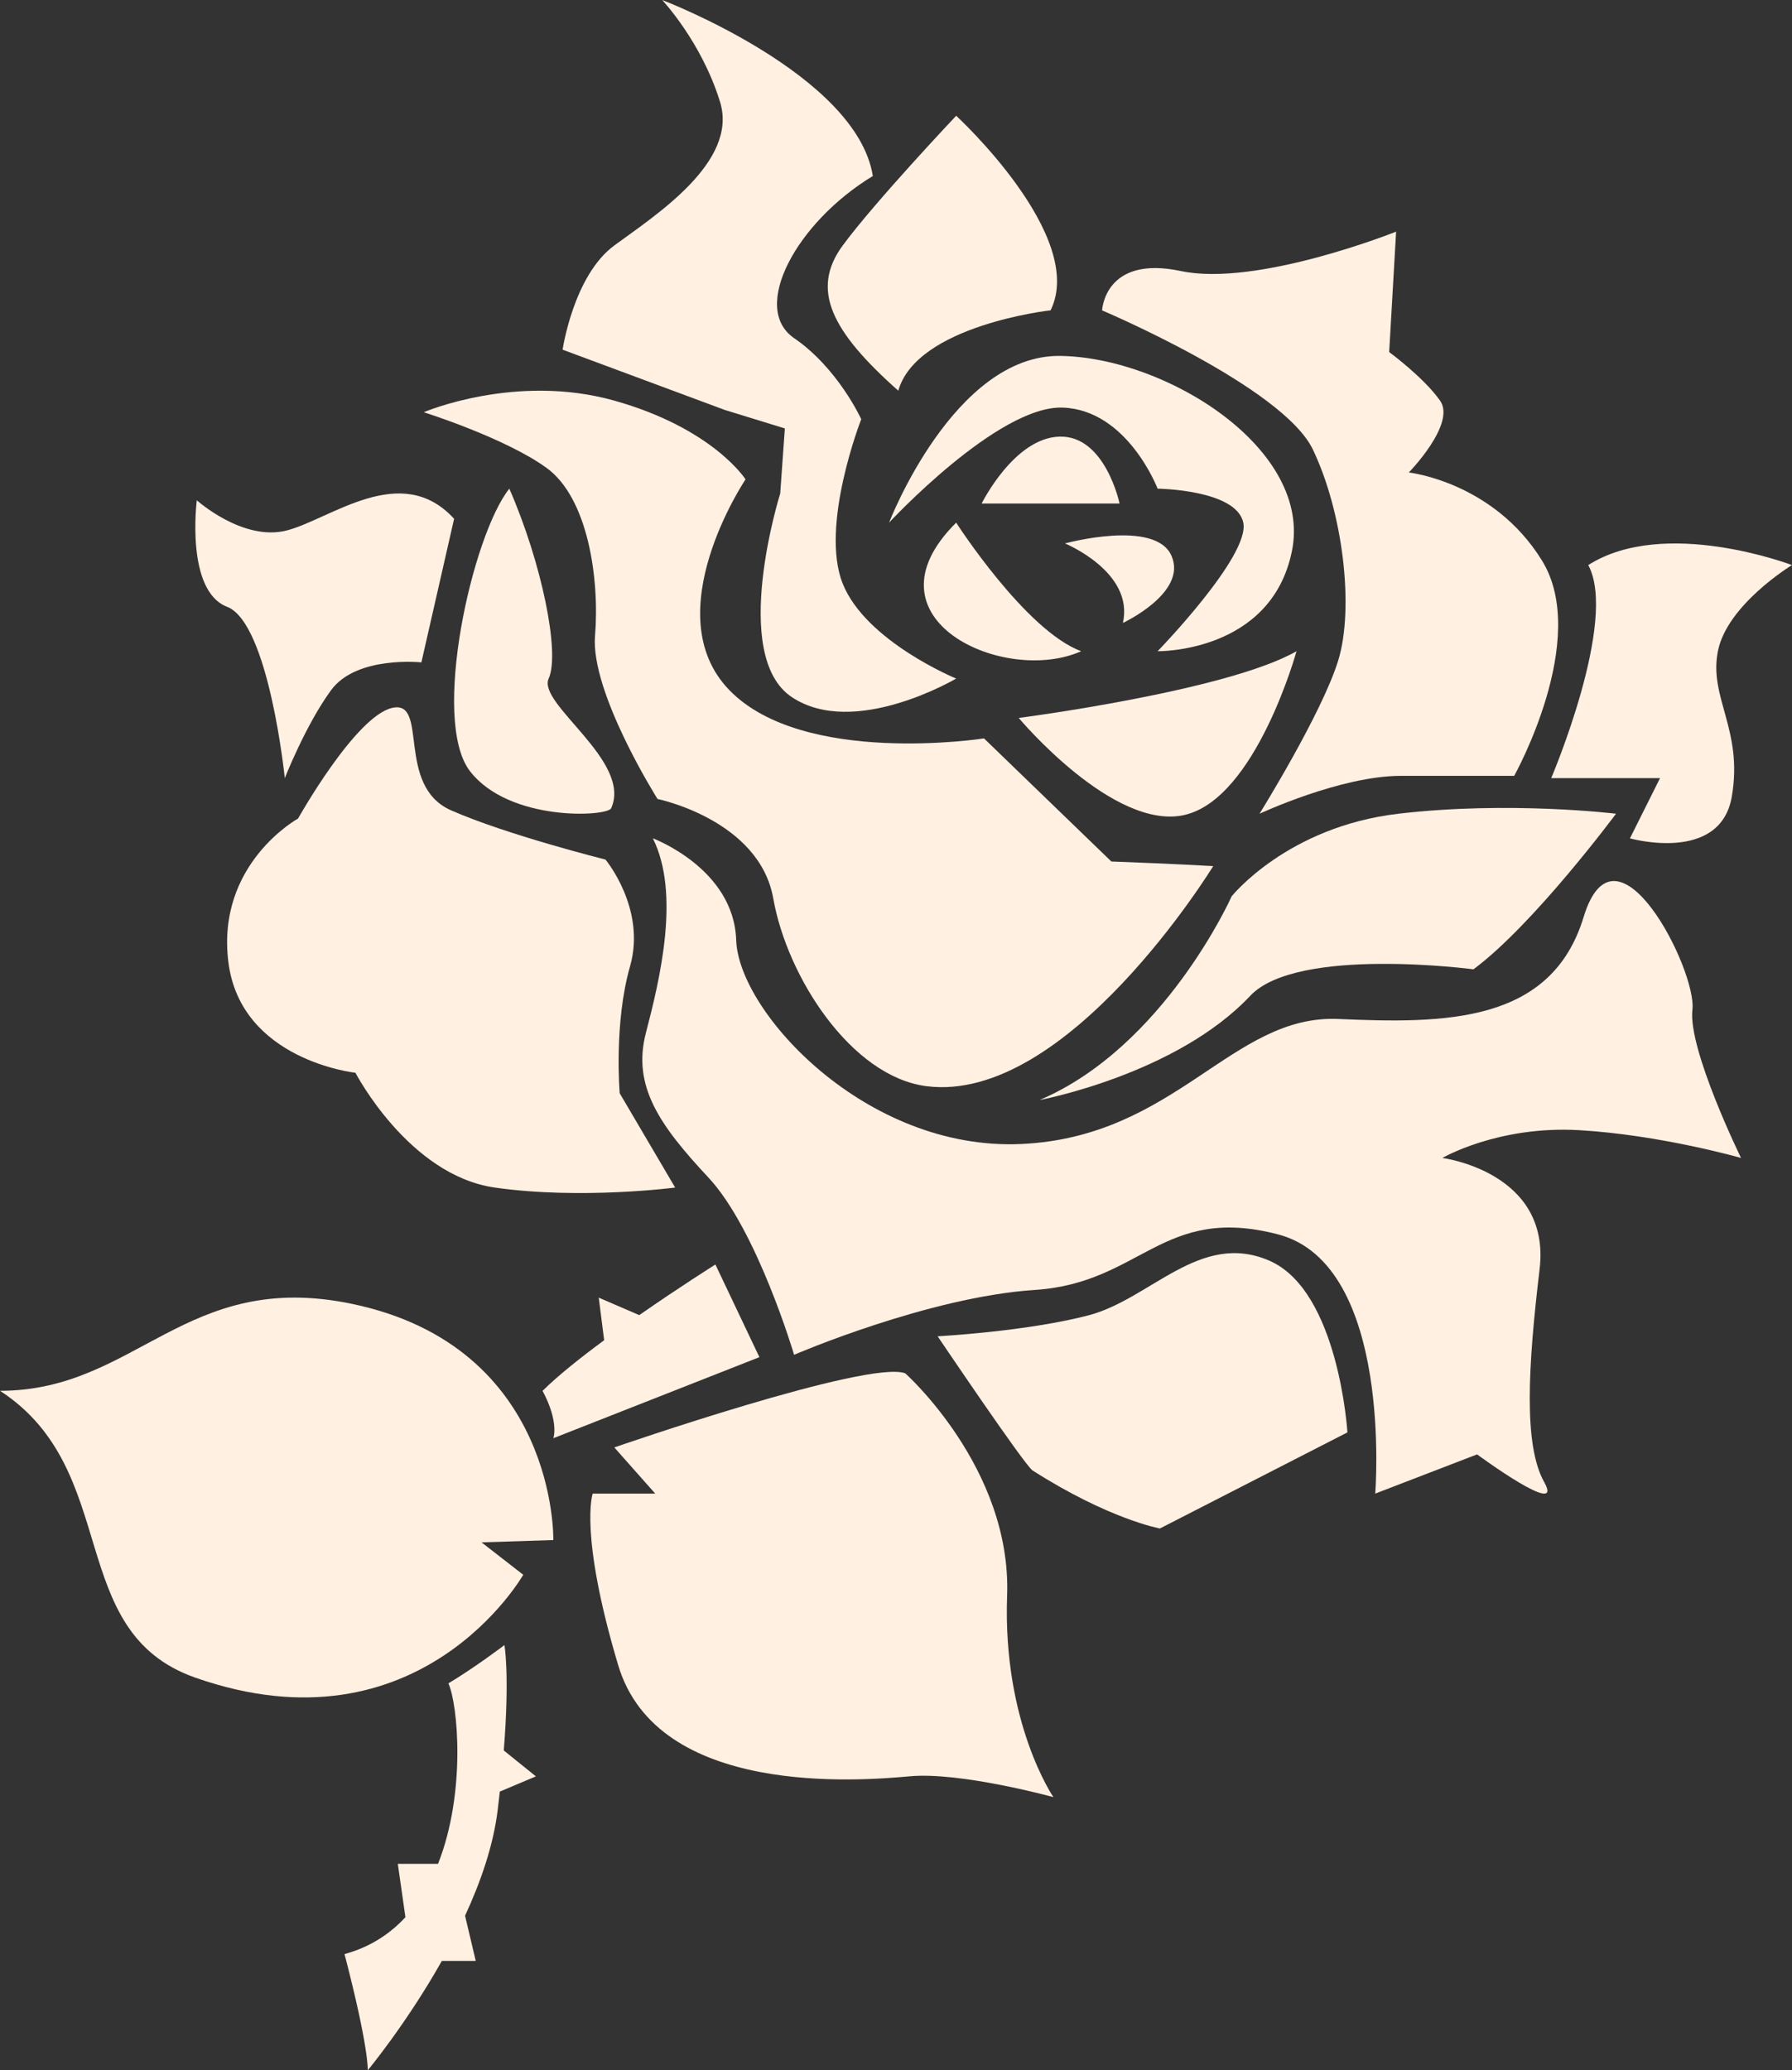 <?xml version="1.0" encoding="UTF-8"?>
<svg id="Layer_2" data-name="Layer 2" xmlns="http://www.w3.org/2000/svg" viewBox="0 0 558.07 644.57">
  <rect x="0" y="0" width="558.07" height="644.57" fill="#333333" stroke="none"/>
  <defs>
    <style>
      .cls-1 {
        fill: #fff0e1;
      }
    </style>
  </defs>
  <g id="Layer_1-2" data-name="Layer 1">
    <g>
      <path class="cls-1" d="M188.55,267.61s-30.64-7.66-48.06-15.32c-17.43-7.66-6.83-34.46-18.31-31.91-11.49,2.55-29.36,34.46-29.36,34.46,0,0-25.53,14.04-21.7,44.68,3.83,30.64,39.57,34.47,39.57,34.47,0,0,16.59,31.91,43.4,35.74,26.81,3.83,56.17,0,56.17,0l-17.27-29.36s-1.88-21.7,3.23-39.57c5.11-17.87-7.66-33.19-7.66-33.19Z"/>
      <path class="cls-1" d="M158.62,152.13c-11.54,14.42-24.51,72.1-12.26,87.96,12.26,15.86,42.81,14.17,43.98,11.54,6.57-14.74-23.07-32.45-19.47-40.38,3.6-7.93-2.16-36.05-12.26-59.12Z"/>
      <path class="cls-1" d="M70.72,188.91c13.04,5.05,17.97,53.36,17.97,53.36,0,0,6.49-16.58,14.42-27.4,7.93-10.82,28.12-8.65,28.12-8.65l10.19-44.7c-16.48-18.03-38.31,0-52.01,3.6-13.7,3.61-28.12-9.37-28.12-9.37,0,0-3.61,28.12,9.43,33.17Z"/>
      <path class="cls-1" d="M527.06,314.36c1.44-12.26-23.79-62.01-33.89-28.84-10.09,33.17-43.26,33.17-76.43,31.72-33.17-1.44-50.47,36.77-98.78,38.93-48.31,2.16-87.96-41.1-88.69-63.45-.72-22.35-25.96-31.72-25.96-31.72,8.65,17.3,2.16,43.98-2.16,60.57-4.33,16.58,4.33,28.84,19.47,45.04,15.14,16.2,26.68,55.18,26.68,55.18,0,0,41.82-18.03,74.99-20.19,33.17-2.16,39.66-26.68,75.71-17.3,36.05,9.37,30.28,80.71,30.28,80.71l31.72-12.21s27.4,20.19,20.91,8.65c-6.49-11.54-5.05-36.05-1.44-66.33,3.6-30.28-30.28-34.61-30.28-34.61,0,0,17.31-10.09,42.54-8.65,25.24,1.44,50.47,8.65,50.47,8.65,0,0-16.58-33.89-15.14-46.14Z"/>
      <path class="cls-1" d="M395.31,392.49c-21.63-9.37-36.97,12-56.44,17.05-19.47,5.05-46.87,6.49-46.87,6.49,0,0,27.13,40.22,29.56,41.77,23.79,15.19,39.66,18.07,39.66,18.07l58.4-29.92s-2.69-44.09-24.32-53.46Z"/>
      <path class="cls-1" d="M185.3,197.94c-1.44,17.69,19.47,50.81,19.47,50.81,0,0,31.72,6.49,36.05,31,4.33,24.51,24.3,55.35,47.59,58.4,43.98,5.77,89.41-68.5,89.41-68.5,0,0-12.26-.72-31.72-1.44l-39.66-38.32s-56.24,8.76-79.31-15.04,5.05-65.61,5.05-65.61c0,0-10.09-15.86-40.86-24.51-30.77-8.65-59.36,3.61-59.36,3.61,0,0,25.24,7.93,38.21,17.3,12.98,9.37,16.58,34.61,15.14,52.3Z"/>
      <path class="cls-1" d="M323.74,342.48s42.54-7.93,65.61-32.45c14.6-15.51,69.52-8.25,69.52-8.25,18.75-13.9,44.4-48.44,44.4-48.44,0,0-33.17-4.06-67.78,0-34.61,4.06-51.91,25.69-51.91,25.69,0,0-20.91,46.87-59.84,63.45Z"/>
      <path class="cls-1" d="M494.62,175.93c9.37,17.3-11.54,66.33-11.54,66.33h33.89l-9.37,18.75s28.12,7.93,31.72-12.98c3.6-20.91-7.21-30.74-4.33-45.29,2.88-14.55,23.07-26.81,23.07-26.81,0,0-39.66-15.14-63.45,0Z"/>
      <path class="cls-1" d="M408.82,139.88c9.37,19.47,12.98,49.29,7.93,65.75-5.05,16.45-24.51,47.72-24.51,47.72,0,0,25.24-11.8,43.98-11.8h35.33s23.79-42.54,8.65-67.05c-15.14-24.51-41.46-27.4-41.46-27.4,0,0,14.78-15.14,9.74-22.35-5.05-7.21-15.86-15.14-15.86-15.14l2.16-37.49s-43.26,17.3-67.05,12.26c-23.79-5.05-24.51,12.26-24.51,12.26,0,0,56.24,23.79,65.61,43.26Z"/>
      <path class="cls-1" d="M368.96,253.7c22.16-5.14,34.81-50.96,34.81-50.96-21.63,12.39-86.52,20.78-86.52,20.78,0,0,29.56,35.33,51.72,30.19Z"/>
      <path class="cls-1" d="M244.42,133.39l-1.44,20.24s-15.86,50.42,3.6,63.4c19.47,12.98,51.19-5.77,51.19-5.77,0,0-28.12-11.54-35.33-29.56-7.21-18.03,5.77-51.19,5.77-51.19,0,0-7.21-15.86-20.91-25.24-13.7-9.37.72-36.05,24.52-50.47C266.78,23.07,206.21,0,206.21,0c0,0,12.26,12.98,18.03,31.72,5.77,18.75-20.19,35.33-32.93,44.7-12.74,9.37-16.1,32.45-16.1,32.45l50.47,18.75,18.75,5.77Z"/>
      <path class="cls-1" d="M336.71,202.74c-17.3-6.36-38.94-40.02-38.94-40.02-30.28,30.06,15.14,50.7,38.94,40.02Z"/>
      <path class="cls-1" d="M276.87,162.72s33.89-36.54,54.08-35.82c20.19.72,29.56,25.24,29.56,25.24,0,0,24.51.27,26.68,10.59,2.16,10.32-26.68,40.02-26.68,40.02,0,0,35.33.59,41.82-31.14,6.49-31.72-38.93-60.31-72.1-60.8-33.17-.49-53.36,51.92-53.36,51.92Z"/>
      <path class="cls-1" d="M364.83,173.04c-5.05-11.54-33.17-3.85-33.17-3.85,0,0,21.63,8.89,18.03,24.75,0,0,20.19-9.37,15.14-20.91Z"/>
      <path class="cls-1" d="M330.02,135.93c-14.21.34-24.31,20.84-24.31,20.84h42.95s-4.43-21.17-18.64-20.84Z"/>
      <path class="cls-1" d="M279.75,121.64c5.77-20.4,47.43-25.03,47.43-25.03,11.38-23.07-29.4-60.57-29.4-60.57,0,0-25.24,26.68-35.33,40.38-10.09,13.7-3.6,26.68,17.3,45.22Z"/>
      <path class="cls-1" d="M313.64,496.78c1.44-39.66-31.72-69.22-31.72-69.22-11.54-4.33-90.61,23.07-90.61,23.07l12.74,14.38h-19.47s-4.33,12.3,7.93,53.4c12.26,41.1,74.99,36.05,90.85,34.61,15.86-1.44,44.7,6.49,44.7,6.49,0,0-15.86-23.07-14.42-62.73Z"/>
      <path class="cls-1" d="M109.59,405.93c-51.91-10.82-67.05,27.07-109.59,27.07,38.21,24.84,19.89,74.96,60.83,89.31,69.94,24.51,102.12-32.03,102.12-32.03l-12.98-10.09,22.35-.72s1.36-60.19-62.73-73.54Z"/>
      <path class="cls-1" d="M236.49,422.52l-13.7-28.84s-11.1,6.98-23.72,15.76l-12.61-5.44,1.69,13.25c-7.45,5.5-14.49,11.1-19.18,15.77,5.24,9.84,3.35,14.75,3.35,14.75l64.17-25.24Z"/>
      <path class="cls-1" d="M156.89,544.98c1.89-23.78.2-32.81.2-32.81,0,0-8.94,6.81-17.45,11.92,2.96,6.46,5.56,34-3.23,56.19h-12.52l2.37,16.61c-4.87,5.26-11.08,9.34-18.97,11.48,7.66,29.37,7.24,36.18,7.24,36.18,0,0,12.04-14.49,23.07-34.05h10.56l-3.33-14.07c4.89-10.58,8.8-21.87,10.14-32.75.25-2.05.48-4,.69-5.9l11.23-4.74-10-8.06Z"/>
    </g>
  </g>
</svg>